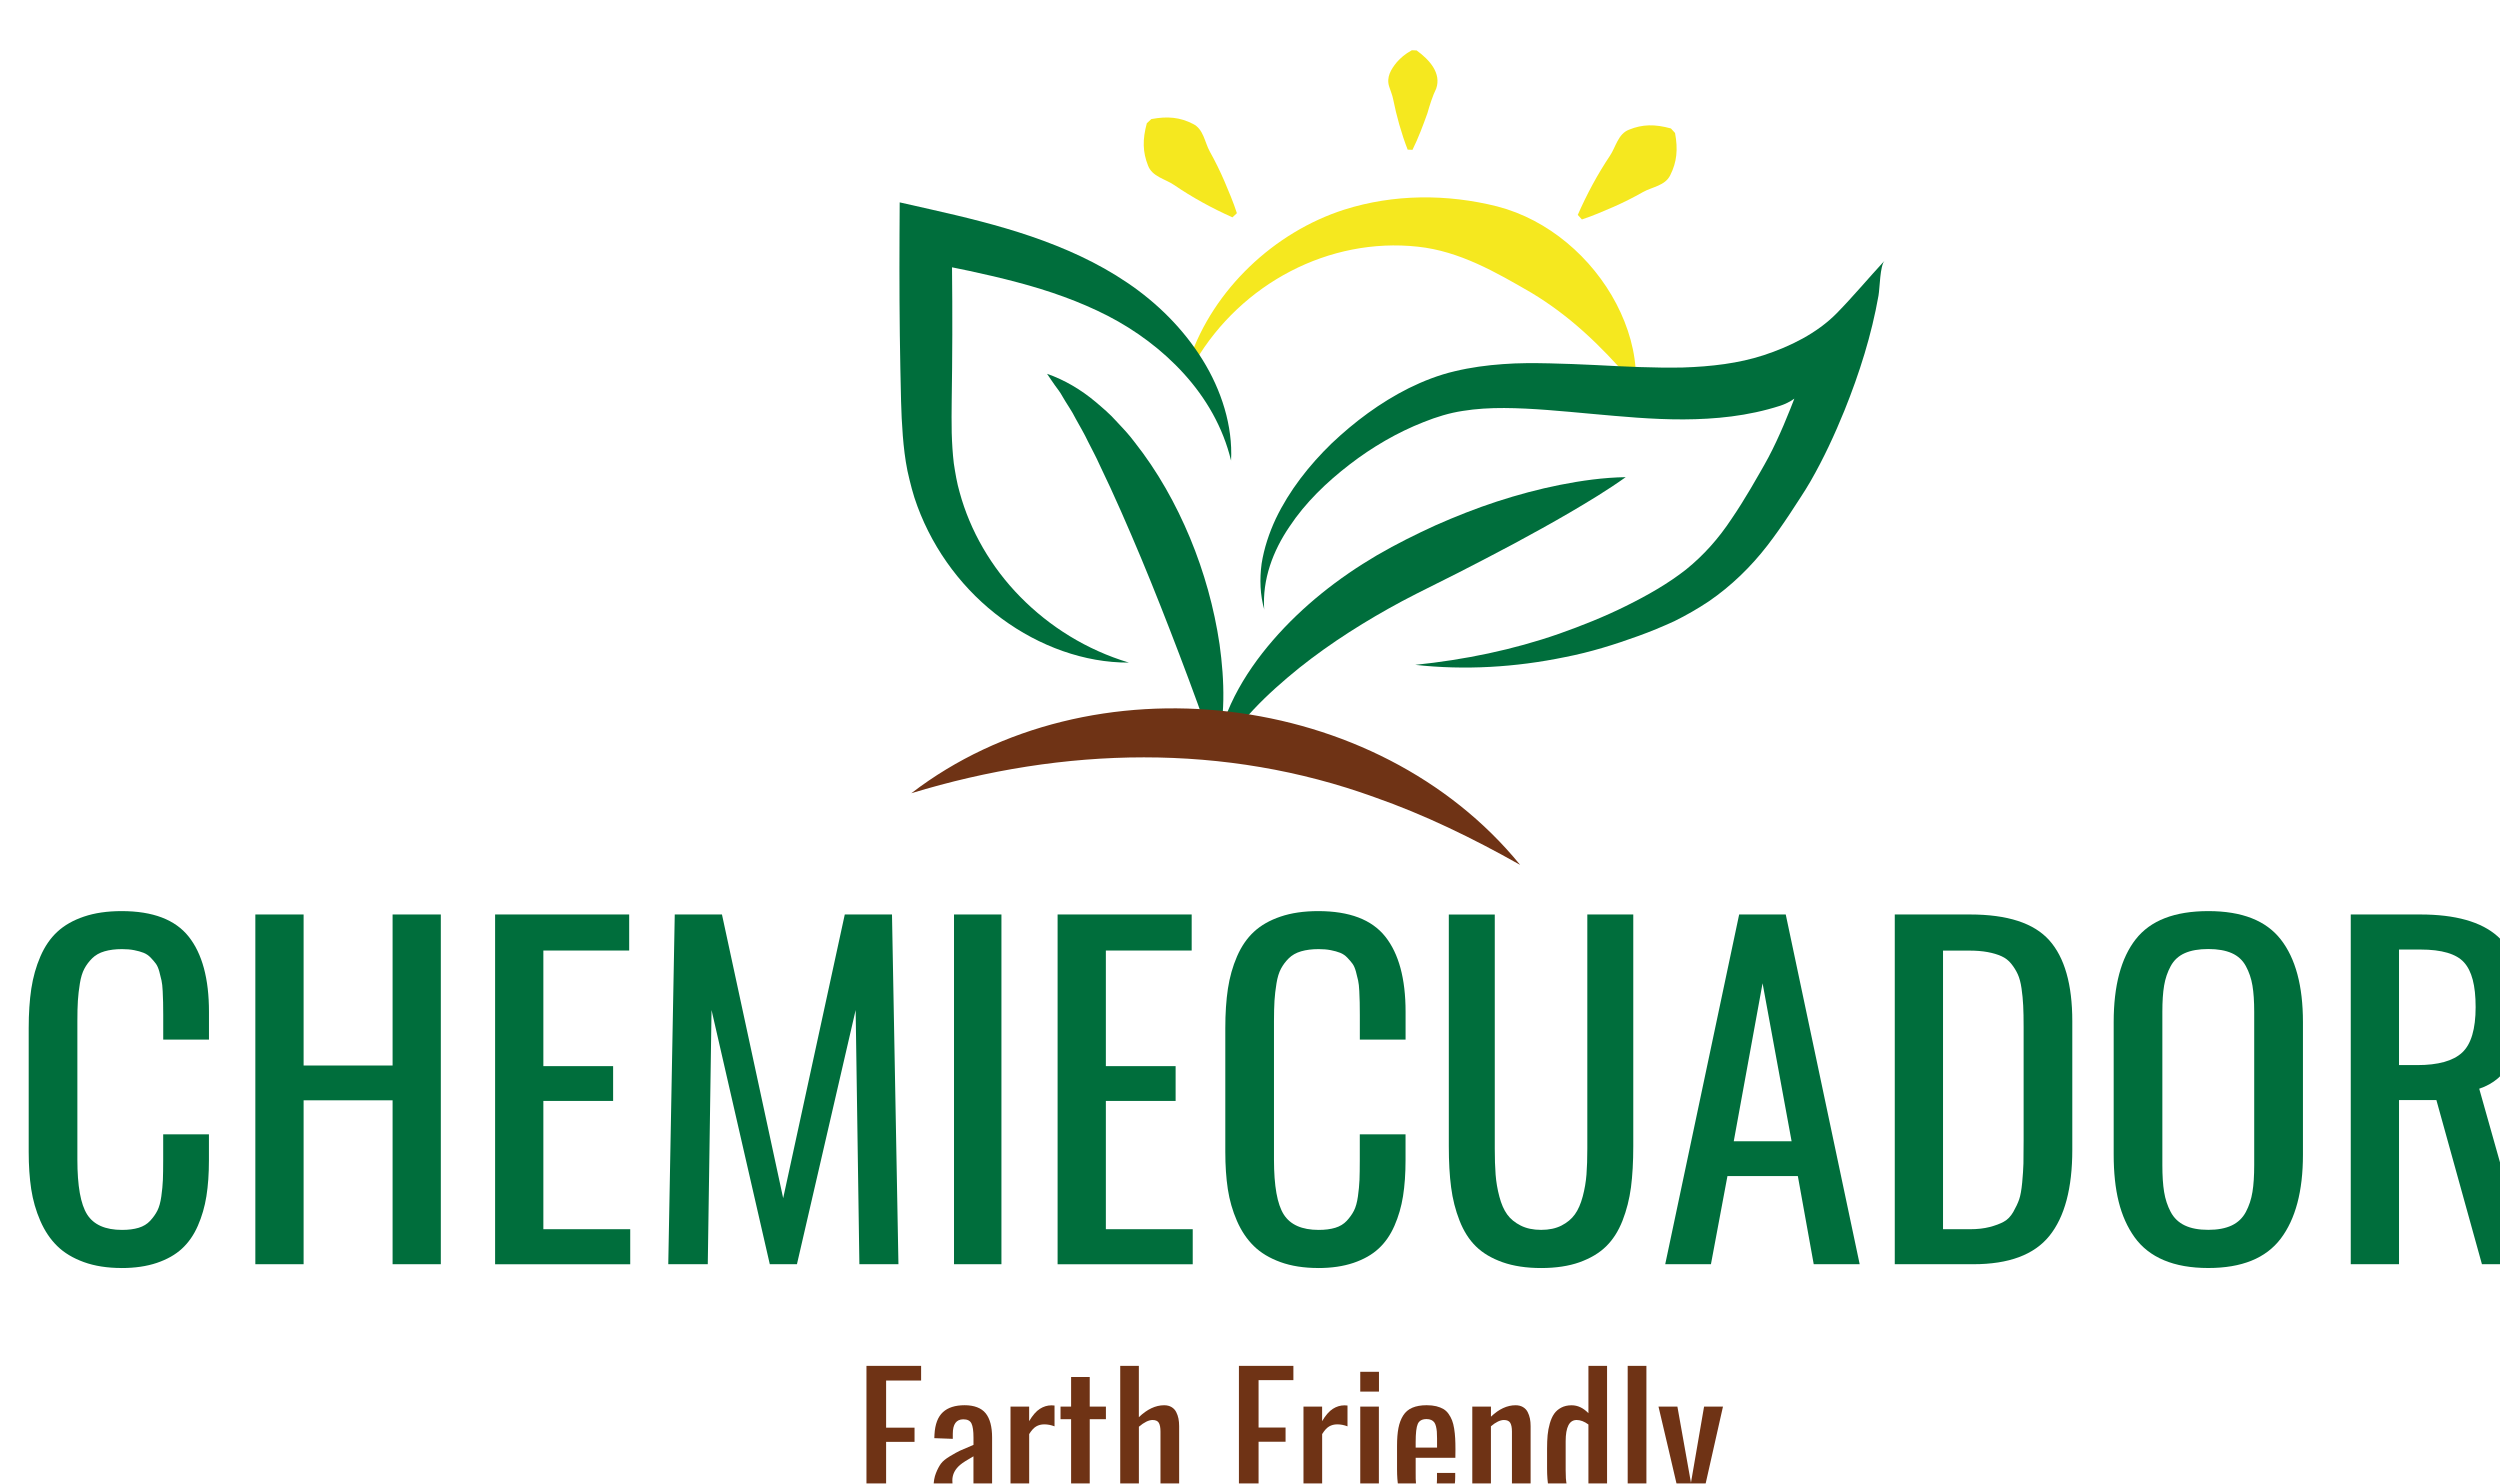 <?xml version="1.0" encoding="UTF-8"?><svg id="Capa_1" xmlns="http://www.w3.org/2000/svg" xmlns:xlink="http://www.w3.org/1999/xlink" viewBox="0 0 837.2 496.84"><defs><filter id="drop-shadow-1" x="-26.62" y="-19.25" width="909.84" height="569.28" filterUnits="userSpaceOnUse"><feOffset dx="9.61" dy="16.82"/><feGaussianBlur result="blur" stdDeviation="12.01"/><feFlood flood-color="#1f140f" flood-opacity=".4"/><feComposite in2="blur" operator="in"/><feComposite in="SourceGraphic"/></filter></defs><g filter="url(#drop-shadow-1)"><path d="M31.13,407.81c-4.8,0-9.02-.66-12.66-1.98-3.63-1.32-6.61-3.11-8.91-5.37-2.31-2.26-4.2-5.07-5.67-8.44-1.47-3.37-2.48-6.91-3.05-10.63-.56-3.72-.84-7.88-.84-12.5v-41.4c0-4.94.29-9.35.87-13.21.59-3.86,1.6-7.47,3.05-10.81,1.45-3.34,3.33-6.1,5.67-8.26,2.33-2.16,5.3-3.86,8.91-5.08,3.61-1.23,7.83-1.84,12.63-1.84,10.44,0,17.93,2.85,22.45,8.55,4.52,5.7,6.79,14.08,6.79,25.15v9.32h-15.32v-8.26c0-1.79,0-3.19-.04-4.2-.02-1.01-.06-2.27-.14-3.78-.07-1.51-.2-2.68-.39-3.53-.19-.85-.43-1.84-.73-2.97-.31-1.13-.69-2.02-1.15-2.65-.47-.64-1.05-1.32-1.75-2.05-.7-.73-1.5-1.27-2.38-1.62-.89-.35-1.93-.64-3.15-.88-1.22-.24-2.57-.35-4.06-.35-2.24,0-4.19.25-5.88.74-1.68.49-3.05,1.27-4.12,2.33-1.07,1.06-1.95,2.23-2.62,3.5-.68,1.27-1.18,2.91-1.5,4.91-.33,2-.55,3.93-.67,5.79s-.17,4.16-.17,6.89v46.34c0,8.81,1.09,14.93,3.28,18.37,2.19,3.44,6.09,5.16,11.68,5.16,2.15,0,4-.24,5.56-.71,1.56-.47,2.84-1.25,3.85-2.33,1-1.09,1.81-2.21,2.41-3.39.6-1.18,1.05-2.77,1.33-4.77.28-2,.46-3.85.53-5.55.06-1.69.1-3.91.1-6.64v-8.62h15.32v8.69c0,4.47-.28,8.47-.84,12.01-.56,3.53-1.52,6.84-2.87,9.92-1.35,3.09-3.12,5.64-5.32,7.66-2.19,2.03-4.99,3.61-8.4,4.77-3.4,1.15-7.34,1.73-11.82,1.73Z" fill="#006e3c"/><path d="M75.9,406.54v-117.12h16.16v50.58h29.8v-50.58h16.15v117.12h-16.15v-54.89h-29.8v54.89h-16.16Z" fill="#006e3c"/><path d="M156.19,406.54v-117.12h44.9v12.08h-28.74v38.71h23.36v11.66h-23.36v42.95h29.09v11.73h-45.25Z" fill="#006e3c"/><path d="M214.18,406.54l2.17-117.12h15.81l20.5,95.01,20.63-95.01h15.81l2.16,117.12h-13.08l-1.25-85.12-19.66,85.12h-9.09l-19.51-85.12-1.26,85.12h-13.22Z" fill="#006e3c"/><path d="M309.87,406.54v-117.12h15.88v117.12h-15.88Z" fill="#006e3c"/><path d="M344.56,406.54v-117.12h44.9v12.08h-28.74v38.71h23.36v11.66h-23.36v42.95h29.09v11.73h-45.25Z" fill="#006e3c"/><path d="M431.85,407.81c-4.8,0-9.02-.66-12.66-1.98-3.63-1.32-6.61-3.11-8.91-5.37-2.31-2.26-4.2-5.07-5.67-8.44-1.47-3.37-2.48-6.91-3.05-10.63-.56-3.72-.84-7.88-.84-12.5v-41.4c0-4.94.29-9.35.87-13.21.59-3.86,1.6-7.47,3.05-10.81,1.45-3.34,3.33-6.1,5.67-8.26,2.33-2.16,5.3-3.86,8.91-5.08,3.61-1.23,7.83-1.84,12.63-1.84,10.44,0,17.93,2.85,22.45,8.55,4.52,5.7,6.79,14.08,6.79,25.15v9.32h-15.32v-8.26c0-1.79,0-3.19-.04-4.2-.02-1.01-.06-2.27-.14-3.78-.07-1.51-.2-2.68-.39-3.53-.19-.85-.43-1.84-.73-2.97-.31-1.13-.69-2.02-1.15-2.65-.47-.64-1.05-1.32-1.75-2.05-.7-.73-1.5-1.27-2.38-1.62-.89-.35-1.93-.64-3.15-.88-1.22-.24-2.57-.35-4.06-.35-2.24,0-4.19.25-5.88.74-1.68.49-3.05,1.27-4.12,2.33-1.07,1.06-1.95,2.23-2.62,3.5-.68,1.27-1.18,2.91-1.5,4.91-.33,2-.55,3.93-.67,5.79-.11,1.86-.17,4.16-.17,6.89v46.34c0,8.81,1.09,14.93,3.28,18.37,2.19,3.44,6.09,5.16,11.68,5.16,2.15,0,4-.24,5.56-.71,1.56-.47,2.84-1.25,3.85-2.33,1-1.09,1.81-2.21,2.41-3.39.6-1.18,1.05-2.77,1.33-4.77.28-2,.46-3.85.53-5.55.06-1.69.1-3.91.1-6.64v-8.62h15.32v8.69c0,4.47-.28,8.47-.84,12.01-.56,3.53-1.52,6.84-2.87,9.92-1.35,3.09-3.12,5.64-5.32,7.66-2.19,2.03-4.99,3.61-8.4,4.77-3.4,1.15-7.34,1.73-11.82,1.73Z" fill="#006e3c"/><path d="M519.36,405.88c-3.64,1.29-7.93,1.94-12.87,1.94s-9.24-.65-12.91-1.94c-3.66-1.3-6.64-3.06-8.92-5.3-2.29-2.24-4.11-5.11-5.49-8.62-1.38-3.51-2.32-7.23-2.83-11.16-.52-3.93-.77-8.51-.77-13.74v-77.63h15.39v78.41c0,3.34.09,6.24.28,8.69.19,2.45.6,4.91,1.26,7.38.65,2.48,1.53,4.47,2.62,5.97,1.09,1.51,2.59,2.74,4.51,3.71,1.91.97,4.2,1.45,6.86,1.45s4.93-.48,6.82-1.45c1.89-.97,3.38-2.21,4.48-3.75s1.97-3.52,2.62-5.97c.65-2.45,1.07-4.9,1.26-7.35.19-2.45.28-5.34.28-8.69v-78.41h15.39v77.63c0,5.23-.26,9.81-.77,13.74-.52,3.93-1.46,7.65-2.83,11.16-1.38,3.51-3.21,6.38-5.5,8.62-2.29,2.24-5.25,4.01-8.88,5.3Z" fill="#006e3c"/><path d="M548.04,406.54l24.76-117.12h15.6l24.76,117.12h-15.39l-5.32-29.53h-23.57l-5.53,29.53h-15.32ZM570.98,365.36h19.38l-9.72-52.91-9.65,52.91Z" fill="#006e3c"/><path d="M624.91,406.54v-117.12h25.18c12.54,0,21.39,2.87,26.54,8.62,5.15,5.75,7.73,14.79,7.73,27.12v43.09c0,12.86-2.56,22.45-7.66,28.79-5.11,6.34-13.59,9.5-25.43,9.5h-26.37ZM641.07,394.82h9.09c2.47,0,4.65-.25,6.54-.74,1.89-.49,3.46-1.08,4.72-1.77,1.26-.68,2.32-1.78,3.18-3.28.86-1.51,1.52-2.9,1.96-4.17.44-1.27.78-3.16,1.02-5.65.23-2.49.37-4.62.42-6.39.04-1.77.06-4.32.06-7.66v-38.07c0-2.83-.04-5.2-.14-7.13-.09-1.93-.28-3.86-.56-5.79-.28-1.93-.7-3.51-1.26-4.73s-1.28-2.39-2.17-3.5c-.88-1.11-1.98-1.95-3.28-2.54-1.31-.59-2.84-1.05-4.62-1.38-1.77-.33-3.84-.5-6.22-.5h-8.74v93.31Z" fill="#006e3c"/><path d="M729.9,407.81c-5.78,0-10.73-.87-14.86-2.61-4.13-1.74-7.4-4.31-9.83-7.7-2.42-3.39-4.19-7.35-5.31-11.87-1.13-4.52-1.68-9.8-1.68-15.82v-44.36c0-12.19,2.46-21.44,7.38-27.73,4.92-6.29,13.02-9.43,24.31-9.43s19.33,3.17,24.27,9.5c4.94,6.33,7.42,15.55,7.42,27.65v44.43c0,12.2-2.49,21.57-7.45,28.12-4.97,6.55-13.04,9.82-24.24,9.82ZM722.03,393.55c2.07.99,4.69,1.48,7.87,1.48s5.79-.5,7.87-1.48c2.07-.99,3.65-2.5,4.72-4.52,1.07-2.03,1.81-4.25,2.2-6.68.4-2.42.59-5.43.59-9.01v-51.29c0-3.53-.19-6.47-.59-8.83-.39-2.36-1.13-4.52-2.2-6.5-1.07-1.98-2.65-3.43-4.72-4.35-2.08-.92-4.7-1.38-7.87-1.38s-5.8.46-7.87,1.38c-2.08.92-3.65,2.37-4.72,4.35s-1.81,4.14-2.2,6.5c-.4,2.36-.59,5.3-.59,8.83v51.29c0,3.58.19,6.58.59,9.01.39,2.42,1.13,4.65,2.2,6.68,1.07,2.02,2.64,3.53,4.72,4.52Z" fill="#006e3c"/><path d="M777.61,406.54v-117.12h23.29c11.75,0,20.37,2.43,25.85,7.28,5.47,4.85,8.22,12.76,8.22,23.73,0,15.07-4.78,24.18-14.34,27.34l16.58,58.77h-15.67l-15.25-54.96h-12.52v54.96h-16.16ZM793.77,339.86h6.08c7.04,0,12.07-1.4,15.07-4.2,3.01-2.8,4.51-7.88,4.51-15.22s-1.3-12.1-3.88-14.97c-2.59-2.87-7.47-4.31-14.65-4.31h-7.13v38.71Z" fill="#006e3c"/><path d="M388.79,103.35c7.96-23.17,28.22-42.44,51.81-49.98,16.49-5.22,34.32-5.31,51.2-1.06,17.07,4.42,31.75,17.08,39.88,32.62,4.01,7.71,6.51,16.16,6.56,24.7l-1.91.73c-10.12-11.72-20.42-21.51-33.11-29.14-11.91-6.9-24.03-13.93-38.02-15.43-29.68-3.22-59.06,12.28-74.55,38.44,0,0-1.85-.88-1.85-.88h0Z" fill="#f5e81f"/><path d="M461.79,33.29c-2.1-5.38-3.73-11.25-4.86-16.88-.26-1.4-.89-2.82-1.33-4.23-1.01-3.1.56-5.76,2.6-8.23,1.22-1.34,2.65-2.67,5-3.95l1.59.07c4.31,3.13,8.35,7.61,6.55,12.79-1.17,2.33-2.22,5.7-2.93,8.21-1.46,4.07-3.06,8.38-5.01,12.29l-1.59-.07h0Z" fill="#f5e81f"/><path d="M518.76,55.13c3.05-6.96,6.61-13.57,10.76-19.78,1.98-2.95,2.71-7.35,6.42-8.75,4.48-1.82,8.62-1.89,14.01-.4,0,0,1.38,1.52,1.38,1.52,1.02,5.55.59,9.72-1.58,14.07-1.7,3.61-6.1,3.97-9.18,5.72-3.16,1.8-6.45,3.45-9.87,4.96-3.45,1.48-6.87,2.99-10.56,4.2l-1.38-1.52h0Z" fill="#f5e81f"/><path d="M403.1,55.96c-6.89-3.08-13.44-6.67-19.59-10.87-2.92-2-7.28-2.73-8.67-6.48-1.8-4.52-1.88-8.7-.4-14.15,0,0,1.5-1.4,1.5-1.4,5.5-1.03,9.63-.6,13.93,1.6,3.58,1.72,3.93,6.16,5.66,9.27,1.78,3.19,3.42,6.51,4.91,9.97,1.47,3.48,2.96,6.94,4.16,10.67l-1.5,1.4h0Z" fill="#f5e81f"/><path d="M397.51,237.96c.39-7.44,2.91-14.83,6.32-21.6,3.45-6.79,7.88-13.04,12.83-18.76,9.93-11.46,21.93-20.89,34.87-28.49,6.57-3.81,13.03-7.01,19.68-10.05,6.68-2.95,13.47-5.64,20.41-7.91,6.95-2.26,14.01-4.17,21.2-5.6,7.19-1.42,14.49-2.46,21.99-2.58-6.12,4.37-12.36,8.12-18.58,11.77-6.23,3.64-12.48,7.08-18.73,10.45-6.25,3.37-12.55,6.58-18.82,9.82-6.27,3.2-12.72,6.29-18.71,9.47-12.08,6.48-23.74,13.81-34.51,22.38-10.67,8.68-20.84,18.18-27.95,31.11Z" fill="#006e3c"/><path d="M413.78,187.37c-1.41-4.9-1.6-10.22-.9-15.43.82-5.19,2.51-10.25,4.74-15.04,4.57-9.54,11.2-17.94,18.74-25.26,7.65-7.23,16.15-13.62,25.79-18.46,4.81-2.37,10.02-4.43,15.46-5.69,5.33-1.28,10.72-1.99,16.02-2.37,5.31-.41,10.55-.37,15.68-.26,5.14.13,10.15.3,15.23.56,10.05.52,19.87,1.03,29.4.83,9.5-.3,18.74-1.39,27.04-4.11,8.75-2.86,17.89-7.32,24.53-14.1,5.51-5.63,10.63-11.76,15.98-17.56-1.55,1.68-1.58,9.17-2.03,11.69-2.32,13.15-6.36,25.98-11.41,38.5-3.25,7.98-6.84,15.81-11.31,23.61l-1.76,2.93-1.71,2.67-3.48,5.34c-2.36,3.56-4.85,7.15-7.56,10.66-5.41,7.02-12.11,13.56-19.57,18.66-3.75,2.51-7.63,4.72-11.58,6.67-4.02,1.84-7.96,3.48-11.99,4.93-8.04,2.92-16.2,5.46-24.55,7.08-16.62,3.45-33.65,4.45-50.23,2.61,16.59-1.7,32.75-5.04,48.14-10.4,7.67-2.72,15.21-5.71,22.44-9.31,7.3-3.61,14.11-7.5,20.12-12.22,5.94-4.8,10.92-10.41,15.24-16.96,2.21-3.24,4.32-6.62,6.39-10.13l3.09-5.33,1.53-2.69,1.37-2.5c3.62-6.84,6.66-14.4,9.57-21.97,2.9-7.58,5.15,1.18-5.67,4.74-10.86,3.5-21.82,4.52-32.37,4.57-10.56.04-20.79-.97-30.77-1.86-9.93-.9-19.86-1.9-29.27-1.95-4.73-.02-9.37.24-13.89.97-4.42.67-8.75,1.99-13.11,3.74-8.71,3.42-17.15,8.31-24.79,14.21-7.64,5.89-14.77,12.7-20.14,20.82-5.44,8-9.15,17.57-8.45,27.83Z" fill="#006e3c"/><path d="M397.51,236.04c-3.98-11.8-7.99-22.67-12.14-33.58-4.14-10.87-8.35-21.61-12.78-32.23-4.45-10.61-9-21.12-13.99-31.44-1.18-2.65-2.54-5.13-3.84-7.71-1.24-2.64-2.7-5.07-4.11-7.63-1.3-2.67-3-4.93-4.49-7.56-.72-1.35-1.63-2.48-2.51-3.69-.85-1.26-1.76-2.49-2.62-3.84,5.83,2.02,11.4,5.33,16.2,9.36,2.39,2.03,4.83,4.09,6.9,6.41,2.16,2.27,4.33,4.58,6.18,7.07,7.75,9.81,13.85,20.73,18.6,32.13,4.73,11.41,8.07,23.38,9.89,35.63,1.69,12.2,2.09,24.98-1.29,37.09Z" fill="#006e3c"/><path d="M402.65,137.43c-2.72-11.28-8.48-21.03-15.77-29.07-7.3-8.05-16.08-14.53-25.49-19.4-9.54-4.89-19.74-8.45-30.3-11.24-10.56-2.83-21.45-4.97-32.54-7.16l10.51-8.66c.23,14.81.32,29.62.17,44.43-.04,7.42-.27,14.86-.13,21.8.1,3.49.31,6.9.7,10.21.5,3.27,1.03,6.52,1.96,9.73,3.5,12.84,10.55,25.08,20.33,35.01,9.78,9.94,22.12,17.71,36.34,21.99-14.88.07-29.98-5.47-42.51-14.69-12.58-9.23-22.65-22.38-28.31-37.67-1.44-3.81-2.42-7.81-3.32-11.81-.81-3.99-1.26-7.97-1.57-11.87-.63-7.85-.64-15.22-.82-22.62-.29-14.81-.35-29.62-.28-44.43l.06-11.03,10.45,2.36c11.1,2.51,22.4,5.23,33.56,9.03,11.13,3.82,22.2,8.72,32.2,15.51,10.08,6.8,18.83,15.53,25.2,25.79,6.34,10.19,10.17,22.17,9.56,33.78Z" fill="#006e3c"/><path d="M295.57,248.82c59.99-46.06,155.99-34.79,203.88,23.99-16.09-9.07-32.11-16.83-48.69-22.64-50.31-18.26-104.07-16.93-155.19-1.35h0Z" fill="#6f3315"/><path d="M280.55,488.32v-47.74h18.3v4.92h-11.72v15.78h9.52v4.75h-9.52v17.5h11.86v4.78h-18.45Z" fill="#6f3315"/><path d="M309.82,488.81c-1.92,0-3.53-.8-4.83-2.4-1.3-1.6-1.95-3.44-1.95-5.51,0-1.61.26-3.08.78-4.39.52-1.32,1.08-2.37,1.67-3.18s1.61-1.65,3.07-2.52c1.45-.87,2.58-1.49,3.38-1.86.8-.36,2.2-.96,4.19-1.79.11-.06.2-.1.26-.12v-2.45c0-2.21-.22-3.78-.67-4.71-.45-.93-1.36-1.4-2.72-1.4-2.36,0-3.54,1.61-3.54,4.84v1.7l-6.19-.23c0-.34.02-.77.06-1.27.19-3.4,1.13-5.87,2.82-7.43,1.69-1.56,4.12-2.33,7.27-2.33s5.6.9,7.04,2.69c1.44,1.79,2.16,4.5,2.16,8.1v15.58c0,2.57.19,5.3.57,8.18h-5.7c-.4-1.9-.68-3.58-.83-5.04-.48,1.54-1.29,2.84-2.44,3.91-1.15,1.08-2.62,1.61-4.41,1.61ZM312.31,483.34c.8,0,1.58-.32,2.35-.95.77-.63,1.34-1.26,1.72-1.87v-9.65c-2.19,1.25-3.63,2.17-4.33,2.76-1.83,1.5-2.74,3.27-2.74,5.33,0,1.38.26,2.46.77,3.23.51.77,1.25,1.15,2.22,1.15Z" fill="#6f3315"/><path d="M328.79,488.32v-34.09h6.24v4.87c1.16-1.96,2.35-3.33,3.58-4.12,1.23-.79,2.53-1.18,3.89-1.18.38,0,.72.02,1.03.06v6.97c-1.16-.44-2.3-.66-3.42-.66-1.05,0-1.96.24-2.75.71-.79.47-1.56,1.32-2.32,2.55v24.91h-6.24Z" fill="#6f3315"/><path d="M356.38,488.81c-2.56,0-4.42-.68-5.55-2.04-1.13-1.36-1.72-3.4-1.75-6.1v-22.23h-3.54v-4.21h3.54v-9.93h6.24v9.93h5.42v4.21h-5.42v21.8c0,1.36.22,2.32.64,2.88s1.24.84,2.44.84c.89,0,1.66-.05,2.31-.14v4.67c-1.83.23-3.27.34-4.33.34Z" fill="#6f3315"/><path d="M365.53,488.32v-47.74h6.24v17.19c2.78-2.67,5.6-4,8.47-4,.95,0,1.77.2,2.45.6.69.4,1.21.96,1.57,1.65.36.7.62,1.44.77,2.2.15.77.23,1.6.23,2.51v27.58h-6.25v-25.74c0-1.3-.18-2.27-.55-2.91-.37-.63-1.07-.95-2.09-.95-1.29,0-2.82.75-4.59,2.25v27.35h-6.24Z" fill="#6f3315"/><path d="M405.28,488.32v-47.74h18.24v4.78h-11.66v15.87h9.04v4.75h-9.04v22.34h-6.59Z" fill="#6f3315"/><path d="M426.9,488.32v-34.09h6.24v4.87c1.16-1.96,2.35-3.33,3.58-4.12,1.23-.79,2.53-1.18,3.89-1.18.38,0,.72.02,1.03.06v6.97c-1.16-.44-2.3-.66-3.42-.66-1.05,0-1.96.24-2.75.71-.79.47-1.56,1.32-2.32,2.55v24.91h-6.24Z" fill="#6f3315"/><path d="M445.91,449.19v-6.62h6.27v6.62h-6.27ZM445.91,488.32v-34.09h6.24v34.09h-6.24Z" fill="#6f3315"/><path d="M468.21,488.81c-1.98,0-3.62-.28-4.93-.85-1.31-.57-2.33-1.45-3.07-2.65-.73-1.2-1.25-2.6-1.54-4.2-.29-1.6-.44-3.57-.44-5.92v-7.8c0-2.36.15-4.35.47-5.98.31-1.62.84-3.02,1.58-4.2.74-1.18,1.76-2.05,3.07-2.61,1.3-.56,2.91-.84,4.83-.84,1.2,0,2.26.12,3.19.34.93.23,1.73.55,2.41.95.67.4,1.25.95,1.72,1.63.48.68.86,1.4,1.16,2.16.29.76.53,1.68.7,2.76.17,1.08.28,2.16.34,3.24s.09,2.33.09,3.77l-.03,2.76h-13.29v4.92c0,.96,0,1.67.01,2.13,0,.46.05,1.06.11,1.8.07.74.18,1.29.33,1.66.15.36.36.75.62,1.15.27.4.62.69,1.04.85.43.16.95.25,1.55.25,1.35,0,2.27-.47,2.75-1.4.48-.93.73-2.34.73-4.22v-2.07h6.1v1.32c0,7.35-3.18,11.03-9.52,11.03ZM464.47,467.96h7.16v-3.08c0-.9-.03-1.66-.07-2.27-.05-.61-.15-1.21-.29-1.79-.15-.58-.34-1.03-.59-1.35-.25-.33-.59-.58-1.01-.78-.43-.19-.95-.29-1.55-.29-1.48,0-2.46.54-2.94,1.61-.48,1.08-.71,3.11-.71,6.1v1.84Z" fill="#6f3315"/><path d="M483.43,488.32v-34.09h6.25v3.37c2.66-2.55,5.41-3.83,8.24-3.83.95,0,1.77.2,2.46.6.7.4,1.22.96,1.58,1.65.36.7.62,1.44.77,2.2.15.77.23,1.6.23,2.51v27.58h-6.25v-25.74c0-1.3-.19-2.27-.57-2.91-.38-.63-1.08-.95-2.11-.95-1.25,0-2.71.7-4.36,2.1v27.5h-6.25Z" fill="#6f3315"/><path d="M516.94,488.81c-2.93.02-5.07-1.05-6.43-3.19-1.36-2.15-2.04-5.71-2.04-10.68v-6.62c0-1.69.06-3.2.18-4.52.12-1.32.37-2.63.74-3.93.37-1.3.85-2.37,1.44-3.23.59-.85,1.38-1.54,2.38-2.07,1-.53,2.16-.79,3.49-.79,2.03,0,3.91.88,5.62,2.65v-15.84h6.24v47.74h-6.24v-2.19c-1.64,1.79-3.43,2.68-5.39,2.68ZM518.5,483.83c1.22,0,2.49-.42,3.82-1.27v-22.35c-1.37-1-2.68-1.5-3.94-1.5-2.45,0-3.68,2.37-3.68,7.11v9.65c0,1.08.02,1.99.07,2.73.05.75.15,1.5.3,2.26.15.76.36,1.36.63,1.81.26.45.64.82,1.11,1.11.48.29,1.03.43,1.68.43Z" fill="#6f3315"/><path d="M535.47,488.32v-47.74h6.27v47.74h-6.27Z" fill="#6f3315"/><path d="M547.73,496.84v-4.78c2.78,0,4.55-.27,5.32-.81s.97-1.64.61-3.31c-.55-2.38-.91-3.94-1.08-4.69-.66-2.88-1.79-7.72-3.38-14.51-1.59-6.8-2.72-11.63-3.41-14.51h6.33l4.54,25.48,4.39-25.48h6.33l-8.1,35.97c-.53,2.42-1.67,4.13-3.41,5.14-1.74,1.01-4.2,1.51-7.37,1.51h-.77Z" fill="#6f3315"/></g></svg>